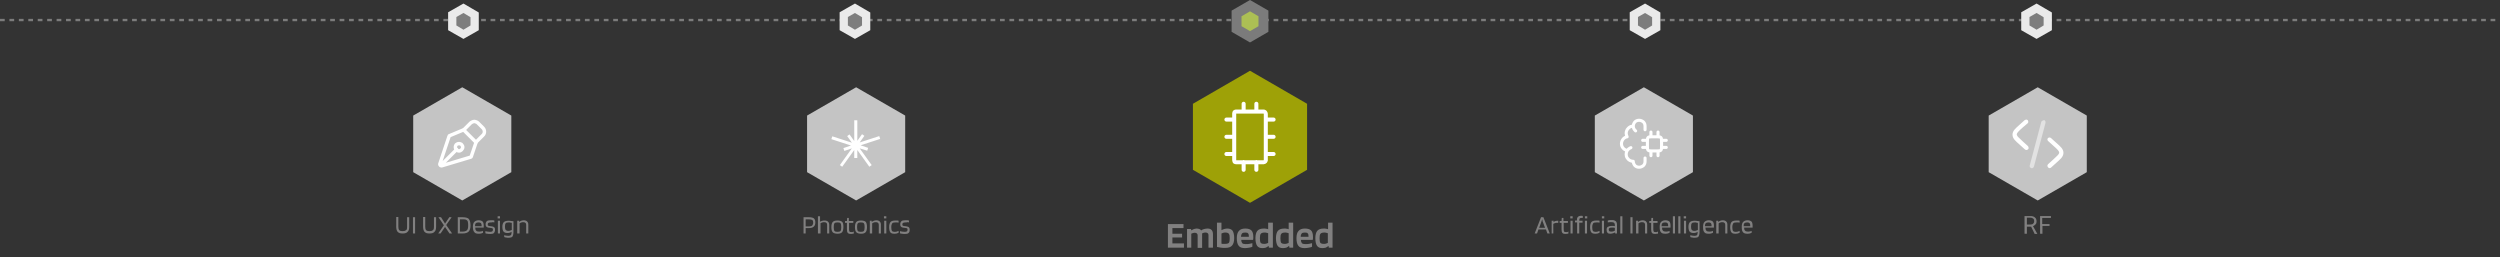 <?xml version="1.0" encoding="utf-8"?>
<!-- Generator: Adobe Illustrator 24.0.0, SVG Export Plug-In . SVG Version: 6.00 Build 0)  -->
<svg version="1.1" id="Layer_1" xmlns="http://www.w3.org/2000/svg" xmlns:xlink="http://www.w3.org/1999/xlink" x="0px" y="0px"
	 viewBox="0 0 1060 109" style="enable-background:new 0 0 1060 109;" xml:space="preserve">
<rect x="0" y="0" width="1060" height="109" fill="#333333" stroke="none"/>
<style type="text/css">
	.st0{fill:none;stroke:#7C7C7C;stroke-dasharray:2,2;}
	.st1{fill:#EAEAEA;}
	.st2{fill:#7D7D7D;}
	.st3{fill:#7B7B7B;}
	.st4{fill:#ACBF54;}
	.st5{fill:#C4C4C4;}
	.st6{fill:none;stroke:#FFFFFF;stroke-width:1.469;stroke-linecap:round;stroke-linejoin:round;}
	.st7{fill:#818080;}
	.st8{fill:#FFFFFF;}
	.st9{fill:#9EA107;}
	.st10{fill:none;stroke:#FFFFFF;stroke-width:1.714;stroke-linecap:round;stroke-linejoin:round;}
	.st11{fill:none;stroke:#FFFFFF;stroke-width:1.309;stroke-linecap:round;stroke-linejoin:round;}
	.st12{opacity:0.5;fill:#FFFFFF;enable-background:new    ;}
</style>
<line class="st0" x1="0" y1="8.5" x2="1060" y2="8.5"/>
<path class="st1" d="M196.5,1.5l6.5,3.8v7.5l-6.5,3.7l-6.5-3.7V5.2L196.5,1.5z"/>
<path class="st2" d="M196.5,5.5l3,1.8v3.5l-3,1.8l-3-1.8V7.2L196.5,5.5z"/>
<path class="st1" d="M362.5,1.5l6.5,3.8v7.5l-6.5,3.7l-6.5-3.7V5.2L362.5,1.5z"/>
<path class="st2" d="M362.5,5.5l3,1.8v3.5l-3,1.8l-3-1.8V7.2L362.5,5.5z"/>
<path class="st3" d="M530,0l7.8,4.5v9L530,18l-7.8-4.5v-9L530,0z"/>
<path class="st4" d="M530,4.8l3.6,2.1v4.2l-3.6,2.1l-3.6-2.1V6.9L530,4.8z"/>
<path class="st1" d="M697.5,1.5l6.5,3.8v7.5l-6.5,3.7l-6.5-3.7V5.2L697.5,1.5z"/>
<path class="st2" d="M697.5,5.5l3,1.8v3.5l-3,1.8l-3-1.8V7.2L697.5,5.5z"/>
<path class="st1" d="M863.5,1.5l6.5,3.8v7.5l-6.5,3.7l-6.5-3.7V5.2L863.5,1.5z"/>
<path class="st2" d="M863.5,5.5l3,1.8v3.5l-3,1.8l-3-1.8V7.2L863.5,5.5z"/>
<path class="st5" d="M196,37l20.8,12v24L196,85l-20.8-12V49L196,37z"/>
<path class="st6" d="M187,70l6.6-6.6 M201.8,60.5l-2,5.9c0,0.1-0.1,0.2-0.2,0.2c-0.1,0.1-0.2,0.1-0.3,0.1l-12,3.6
	c-0.1,0-0.2,0-0.3,0c-0.1,0-0.2-0.1-0.3-0.2c-0.1-0.1-0.1-0.2-0.2-0.3c0-0.1,0-0.2,0-0.3l3.9-11.7c0-0.1,0.1-0.2,0.1-0.2
	c0.1-0.1,0.1-0.1,0.2-0.1l5.5-2.3c0.1,0,0.2-0.1,0.4,0c0.1,0,0.2,0.1,0.3,0.2l4.5,4.5c0.1,0.1,0.1,0.2,0.2,0.3
	C201.8,60.3,201.8,60.4,201.8,60.5z"/>
<path class="st6" d="M201.9,60.2l2.9-2.9c0.4-0.4,0.6-0.9,0.6-1.5c0-0.5-0.2-1.1-0.6-1.5l-2.2-2.2c-0.2-0.2-0.4-0.3-0.7-0.4
	c-0.3-0.1-0.5-0.2-0.8-0.2c-0.3,0-0.5,0.1-0.8,0.2c-0.3,0.1-0.5,0.3-0.7,0.4l-2.9,2.9 M195.7,61.3c-0.1-0.1-0.3-0.3-0.5-0.3
	c-0.2-0.1-0.4-0.1-0.6-0.1c-0.2,0-0.4,0-0.6,0.1c-0.2,0.1-0.4,0.2-0.5,0.3c-0.1,0.1-0.3,0.3-0.3,0.5c-0.1,0.2-0.1,0.4-0.1,0.6
	c0,0.2,0,0.4,0.1,0.6c0.1,0.2,0.2,0.4,0.3,0.5c0.3,0.3,0.7,0.5,1.1,0.5c0.4,0,0.8-0.2,1.1-0.5c0.3-0.3,0.5-0.7,0.5-1.1
	C196.2,62,196,61.6,195.7,61.3z"/>
<path class="st7" d="M172.6,96.2v-4.1h0.9v4.1c0,1-0.2,1.7-0.7,2.1c-0.4,0.5-1.1,0.7-2.1,0.7c-1,0-1.6-0.2-2.1-0.7
	c-0.4-0.5-0.6-1.2-0.6-2.2v-4.1h0.9v4.1c0,0.7,0.1,1.2,0.4,1.5c0.3,0.3,0.7,0.4,1.4,0.4c0.7,0,1.1-0.1,1.4-0.4
	C172.5,97.5,172.6,97,172.6,96.2z M176,92.1V99h-0.9v-6.9H176z M184,96.2v-4.1h0.9v4.1c0,1-0.2,1.7-0.7,2.1
	c-0.4,0.5-1.1,0.7-2.1,0.7c-1,0-1.6-0.2-2.1-0.7c-0.4-0.5-0.6-1.2-0.6-2.2v-4.1h0.9v4.1c0,0.7,0.1,1.2,0.4,1.5
	c0.3,0.3,0.7,0.4,1.4,0.4c0.7,0,1.1-0.1,1.4-0.4C183.8,97.5,184,97,184,96.2z M189.2,95.4l2.5,3.6h-1.1l-1.9-2.8l-1.9,2.8h-1
	l2.4-3.5l-2.3-3.4h1.1l1.7,2.7l1.8-2.7h1L189.2,95.4z M196.1,99h-2v-6.9h2c0.7,0,1.3,0.1,1.7,0.2c0.4,0.1,0.8,0.3,1,0.6
	c0.2,0.3,0.4,0.6,0.5,1c0.1,0.4,0.2,1,0.2,1.7c0,1.2-0.3,2.1-0.8,2.6C198.2,98.7,197.3,99,196.1,99z M198.1,93.5
	c-0.2-0.2-0.4-0.3-0.7-0.4c-0.3-0.1-0.7-0.1-1.3-0.1h-1.1v5.2h1.1c0.9,0,1.5-0.2,1.9-0.6c0.4-0.4,0.5-1.1,0.5-2c0-0.5,0-0.9-0.1-1.3
	C198.4,94,198.3,93.7,198.1,93.5z M204.8,97.9v0.8c-0.2,0.1-0.5,0.2-0.8,0.3c-0.4,0.1-0.7,0.1-1.1,0.1c-0.9,0-1.5-0.2-1.8-0.7
	c-0.4-0.4-0.6-1.2-0.6-2.2c0-1,0.2-1.7,0.6-2.1c0.4-0.4,1-0.7,1.8-0.7c0.8,0,1.3,0.2,1.7,0.5c0.3,0.3,0.5,0.9,0.5,1.7
	c0,0.1,0,0.3,0,0.4c0,0.1,0,0.3,0,0.5h-3.6c0,0.6,0.1,1,0.4,1.3c0.2,0.3,0.7,0.4,1.2,0.4c0.3,0,0.6,0,1-0.1
	C204.3,98.1,204.6,98,204.8,97.9z M204.2,95.6c0-0.5-0.1-0.8-0.3-1c-0.2-0.2-0.6-0.3-1-0.3c-0.5,0-0.9,0.1-1.2,0.4
	c-0.2,0.2-0.3,0.6-0.3,1.2h2.8c0,0,0,0,0-0.1C204.2,95.7,204.2,95.6,204.2,95.6z M208.1,94.3c-0.5,0-0.8,0.1-1,0.2
	c-0.2,0.1-0.3,0.3-0.3,0.7c0,0.2,0,0.3,0.1,0.4c0.1,0.1,0.2,0.1,0.4,0.2l1.4,0.2c0.4,0.1,0.7,0.2,0.9,0.4c0.2,0.2,0.3,0.5,0.3,1
	c0,0.6-0.2,1.1-0.5,1.4c-0.3,0.3-0.8,0.4-1.5,0.4c-0.4,0-0.8,0-1.2-0.1c-0.4,0-0.7-0.1-0.9-0.2V98c0.2,0.1,0.5,0.1,0.9,0.2
	c0.3,0,0.7,0.1,1.1,0.1c0.5,0,0.8-0.1,0.9-0.2c0.2-0.1,0.3-0.4,0.3-0.7c0-0.2,0-0.4-0.1-0.5c-0.1-0.1-0.3-0.2-0.5-0.2l-1.4-0.2
	c-0.4-0.1-0.6-0.2-0.8-0.4c-0.2-0.2-0.3-0.5-0.3-1c0-0.6,0.2-1,0.5-1.3c0.3-0.3,0.9-0.4,1.6-0.4c0.3,0,0.6,0,0.8,0
	c0.2,0,0.5,0,0.8,0.1v0.8c-0.2,0-0.4-0.1-0.7-0.1C208.7,94.3,208.4,94.3,208.1,94.3z M212,92.6h-1v-0.9h1V92.6z M212,99h-0.9v-5.4
	h0.9V99z M215.6,100.8c-0.4,0-0.7,0-1-0.1c-0.3,0-0.6-0.1-0.8-0.2v-0.8c0.2,0.1,0.4,0.1,0.7,0.2c0.3,0,0.7,0.1,1,0.1
	c0.6,0,0.9-0.1,1.1-0.3c0.2-0.2,0.3-0.6,0.3-1.1v-0.3c-0.3,0.2-0.6,0.3-0.9,0.4c-0.3,0.1-0.6,0.1-0.9,0.1c-0.7,0-1.2-0.2-1.6-0.6
	c-0.3-0.4-0.5-1.1-0.5-2c0-0.9,0.2-1.6,0.6-2c0.4-0.4,1.1-0.6,2-0.6c0.3,0,0.7,0,1.1,0.1c0.4,0,0.7,0.1,1,0.1v4.6c0,1-0.2,1.6-0.5,2
	C217,100.6,216.5,100.8,215.6,100.8z M215.8,94.3c-0.7,0-1.2,0.1-1.4,0.4c-0.2,0.2-0.3,0.7-0.3,1.4c0,0.7,0.1,1.1,0.3,1.4
	c0.2,0.2,0.6,0.4,1.1,0.4c0.2,0,0.5,0,0.7-0.1c0.3-0.1,0.5-0.2,0.8-0.3v-3c-0.2,0-0.4-0.1-0.6-0.1C216.2,94.3,216,94.3,215.8,94.3z
	 M220.2,99h-0.9v-5.4h0.8l0,0.5h0c0.3-0.2,0.6-0.4,0.9-0.5c0.3-0.1,0.7-0.2,1.1-0.2c0.6,0,1.1,0.2,1.4,0.5c0.3,0.3,0.5,0.7,0.5,1.3
	V99h-0.9v-3.7c0-0.4-0.1-0.6-0.3-0.8c-0.2-0.2-0.5-0.3-0.9-0.3c-0.3,0-0.5,0-0.8,0.1c-0.3,0.1-0.5,0.2-0.8,0.4V99z"/>
<path class="st5" d="M363,37l20.8,12v24L363,85l-20.8-12V49L363,37z"/>
<path class="st8" d="M364.5,62.9l5.1,7.1l-1,0.7l-5.1-7.1v3.4h-1.3v-3.4l-5.1,7.1l-1-0.7l5.1-7.1L358,64l-0.4-1.2l3.2-1.1l-8.3-2.7
	l0.4-1.2l8.3,2.7l-2-2.8l1-0.7l2,2.8V51h1.3v8.7l2-2.8l1,0.7l-2,2.8l8.3-2.7l0.4,1.2l-8.3,2.7l3.2,1.1l-0.4,1.2L364.5,62.9z"/>
<path class="st7" d="M341.6,96.8V99h-0.9v-6.9h2.3c1,0,1.7,0.2,2.1,0.5c0.4,0.4,0.6,0.9,0.6,1.7c0,0.8-0.2,1.4-0.7,1.8
	c-0.4,0.4-1.1,0.6-2,0.6H341.6z M344.8,94.4c0-0.5-0.1-0.9-0.4-1.1c-0.3-0.2-0.7-0.3-1.4-0.3h-1.4v3h1.4c0.6,0,1.1-0.1,1.4-0.4
	C344.6,95.3,344.8,94.9,344.8,94.4z M347.7,99h-0.9v-7.3h0.9V94c0.3-0.2,0.7-0.3,1-0.4c0.3-0.1,0.7-0.1,1-0.1c0.6,0,1.1,0.2,1.4,0.5
	c0.3,0.3,0.5,0.7,0.5,1.3V99h-0.9v-3.7c0-0.4-0.1-0.6-0.3-0.8c-0.2-0.2-0.5-0.3-0.9-0.3c-0.3,0-0.6,0-0.8,0.1
	c-0.3,0.1-0.6,0.2-0.8,0.3V99z M357.6,96.3c0,1-0.2,1.8-0.6,2.2c-0.4,0.4-1,0.6-1.9,0.6c-0.9,0-1.6-0.2-2-0.6
	c-0.4-0.4-0.6-1.1-0.6-2.2c0-1,0.2-1.8,0.6-2.2c0.4-0.4,1-0.6,2-0.6c0.9,0,1.6,0.2,2,0.6C357.5,94.5,357.6,95.2,357.6,96.3z
	 M353.5,96.3c0,0.8,0.1,1.3,0.3,1.6c0.2,0.3,0.6,0.4,1.3,0.4c0.6,0,1.1-0.1,1.3-0.4c0.2-0.3,0.3-0.8,0.3-1.6c0-0.8-0.1-1.3-0.3-1.6
	c-0.2-0.3-0.6-0.4-1.3-0.4c-0.6,0-1.1,0.1-1.3,0.4S353.5,95.5,353.5,96.3z M362,98.2v0.8c-0.1,0.1-0.3,0.1-0.5,0.1
	c-0.2,0-0.4,0.1-0.6,0.1c-0.7,0-1.1-0.1-1.4-0.4c-0.3-0.3-0.4-0.8-0.4-1.5v-2.8h-0.8v-0.8h0.8l0.1-1.3h0.7v1.3h1.9v0.8H360v2.8
	c0,0.4,0.1,0.8,0.2,0.9c0.2,0.2,0.5,0.2,0.9,0.2c0.1,0,0.3,0,0.5,0C361.7,98.2,361.9,98.2,362,98.2z M367.6,96.3
	c0,1-0.2,1.8-0.6,2.2c-0.4,0.4-1,0.6-1.9,0.6c-0.9,0-1.6-0.2-2-0.6s-0.6-1.1-0.6-2.2c0-1,0.2-1.8,0.6-2.2c0.4-0.4,1-0.6,2-0.6
	c0.9,0,1.6,0.2,2,0.6C367.4,94.5,367.6,95.2,367.6,96.3z M363.4,96.3c0,0.8,0.1,1.3,0.3,1.6c0.2,0.3,0.6,0.4,1.3,0.4
	c0.6,0,1.1-0.1,1.3-0.4c0.2-0.3,0.3-0.8,0.3-1.6c0-0.8-0.1-1.3-0.3-1.6c-0.2-0.3-0.6-0.4-1.3-0.4c-0.6,0-1.1,0.1-1.3,0.4
	C363.5,94.9,363.4,95.5,363.4,96.3z M369.7,99h-0.9v-5.4h0.8l0,0.5h0c0.3-0.2,0.6-0.4,0.9-0.5c0.3-0.1,0.7-0.2,1.1-0.2
	c0.6,0,1.1,0.2,1.4,0.5c0.3,0.3,0.5,0.7,0.5,1.3V99h-0.9v-3.7c0-0.4-0.1-0.6-0.3-0.8c-0.2-0.2-0.5-0.3-0.9-0.3c-0.3,0-0.5,0-0.8,0.1
	c-0.3,0.1-0.5,0.2-0.8,0.4V99z M375.8,92.6h-1v-0.9h1V92.6z M375.8,99h-0.9v-5.4h0.9V99z M381,97.9v0.8c-0.2,0.1-0.5,0.2-0.8,0.3
	c-0.4,0.1-0.7,0.1-1.1,0.1c-0.8,0-1.3-0.2-1.6-0.6c-0.3-0.4-0.5-1.1-0.5-2.2c0-1,0.2-1.7,0.6-2.2c0.4-0.4,1.1-0.6,2.1-0.6
	c0.2,0,0.4,0,0.6,0c0.2,0,0.4,0,0.7,0.1v0.8c-0.3,0-0.5-0.1-0.7-0.1c-0.2,0-0.4,0-0.6,0c-0.7,0-1.2,0.1-1.4,0.4
	c-0.2,0.3-0.4,0.8-0.4,1.6c0,0.8,0.1,1.3,0.3,1.6c0.2,0.3,0.6,0.4,1.1,0.4c0.3,0,0.6,0,0.9-0.1C380.5,98.1,380.8,98,381,97.9z
	 M383.9,94.3c-0.5,0-0.8,0.1-1,0.2c-0.2,0.1-0.3,0.3-0.3,0.7c0,0.2,0,0.3,0.1,0.4c0.1,0.1,0.2,0.1,0.4,0.2l1.4,0.2
	c0.4,0.1,0.7,0.2,0.9,0.4c0.2,0.2,0.3,0.5,0.3,1c0,0.6-0.1,1.1-0.5,1.4c-0.3,0.3-0.8,0.4-1.5,0.4c-0.4,0-0.8,0-1.2-0.1
	c-0.4,0-0.7-0.1-0.9-0.2V98c0.2,0.1,0.5,0.1,0.9,0.2c0.3,0,0.7,0.1,1.1,0.1c0.5,0,0.8-0.1,0.9-0.2c0.2-0.1,0.3-0.4,0.3-0.7
	c0-0.2,0-0.4-0.1-0.5c-0.1-0.1-0.3-0.2-0.5-0.2l-1.4-0.2c-0.4-0.1-0.6-0.2-0.8-0.4c-0.2-0.2-0.3-0.5-0.3-1c0-0.6,0.2-1,0.5-1.3
	c0.3-0.3,0.9-0.4,1.6-0.4c0.3,0,0.6,0,0.8,0c0.2,0,0.5,0,0.8,0.1v0.8c-0.2,0-0.4-0.1-0.7-0.1C384.5,94.3,384.2,94.3,383.9,94.3z"/>
<path class="st9" d="M530,30l24.2,14v28L530,86l-24.2-14V44L530,30z"/>
<path class="st10" d="M532.7,68.7V72 M527.3,68.7V72 M532.7,47.3V44 M527.3,47.3V44 M523.3,58H520 M540,58h-3.3 M523.3,50.7H520
	 M540,50.7h-3.3 M523.3,65.3H520 M540,65.3h-3.3 M523.3,67.9V48.1c0-0.2,0.1-0.4,0.2-0.6c0.2-0.2,0.4-0.2,0.6-0.2h11.7
	c0.1,0,0.2,0,0.3,0.1c0.1,0,0.2,0.1,0.3,0.2c0.1,0.1,0.1,0.2,0.2,0.3c0,0.1,0.1,0.2,0.1,0.3v19.7c0,0.1,0,0.2-0.1,0.3
	c0,0.1-0.1,0.2-0.2,0.3c-0.1,0.1-0.2,0.1-0.3,0.2c-0.1,0-0.2,0.1-0.3,0.1h-11.7c-0.2,0-0.4-0.1-0.6-0.2
	C523.4,68.3,523.3,68.1,523.3,67.9z"/>
<path class="st7" d="M502,103.2v1.8h-6.8V95h6.6v1.7h-4.7v2.4h4.1v1.6h-4.1v2.5H502z M505.2,105h-1.9v-7.9h1.7l0.1,0.6h0
	c0.4-0.3,0.8-0.4,1.2-0.6c0.4-0.1,0.8-0.2,1.1-0.2c0.4,0,0.8,0.1,1.1,0.2c0.3,0.1,0.6,0.3,0.8,0.6h0c0.4-0.3,0.8-0.5,1.3-0.6
	c0.5-0.1,0.9-0.2,1.4-0.2c0.8,0,1.3,0.2,1.7,0.6s0.6,1,0.6,1.9v5.6h-1.9v-5.3c0-0.4-0.1-0.6-0.3-0.8c-0.2-0.2-0.5-0.3-0.9-0.3
	c-0.3,0-0.5,0-0.8,0.1c-0.3,0.1-0.5,0.1-0.7,0.3c0,0.1,0,0.1,0,0.2c0,0.1,0,0.2,0,0.3v5.6h-1.9v-5.3c0-0.4-0.1-0.6-0.3-0.8
	c-0.2-0.2-0.5-0.3-0.9-0.3c-0.2,0-0.5,0-0.7,0.1c-0.2,0.1-0.5,0.1-0.8,0.3V105z M520.3,96.9c1.1,0,1.8,0.3,2.3,0.9
	c0.4,0.6,0.7,1.7,0.7,3.1c0,1.5-0.3,2.5-0.9,3.2c-0.6,0.7-1.5,1-2.9,1c-0.7,0-1.3,0-1.9-0.1c-0.6-0.1-1.1-0.2-1.6-0.3V94.4h1.9v3.2
	c0.4-0.2,0.8-0.4,1.2-0.5C519.5,97,519.9,96.9,520.3,96.9z M521.4,101c0-0.9-0.1-1.6-0.4-1.9c-0.2-0.3-0.7-0.5-1.4-0.5
	c-0.3,0-0.6,0-0.9,0.1c-0.3,0.1-0.6,0.2-0.8,0.3v4.3c0.2,0.1,0.4,0.1,0.7,0.1c0.2,0,0.5,0,0.9,0c0.8,0,1.4-0.2,1.6-0.5
	C521.3,102.6,521.4,101.9,521.4,101z M531,103.1v1.5c-0.3,0.2-0.7,0.3-1.3,0.4c-0.6,0.1-1.2,0.2-1.8,0.2c-1.3,0-2.2-0.3-2.7-1
	c-0.5-0.6-0.8-1.7-0.8-3.2c0-1.4,0.3-2.5,0.9-3.1c0.6-0.7,1.5-1,2.7-1c1.2,0,2.1,0.3,2.6,0.8c0.5,0.5,0.8,1.4,0.8,2.6
	c0,0.2,0,0.4,0,0.6c0,0.2,0,0.4-0.1,0.8h-5c0,0.7,0.2,1.1,0.4,1.4c0.3,0.3,0.8,0.4,1.5,0.4c0.5,0,1,0,1.5-0.1
	C530.2,103.3,530.6,103.2,531,103.1z M528,98.6c-0.7,0-1.1,0.1-1.4,0.4c-0.2,0.3-0.4,0.7-0.4,1.4h3.3V100c0-0.5-0.1-0.9-0.4-1.1
	C529,98.7,528.6,98.6,528,98.6z M537.8,94.4h1.9V105H538l-0.1-0.7h-0.1c-0.3,0.3-0.7,0.5-1.1,0.7c-0.4,0.1-0.9,0.2-1.4,0.2
	c-1.1,0-1.8-0.3-2.3-1c-0.4-0.6-0.7-1.7-0.7-3.2c0-1.4,0.3-2.5,0.8-3.1c0.6-0.7,1.5-1,2.8-1c0.3,0,0.7,0,1,0.1
	c0.3,0,0.6,0.1,0.8,0.2V94.4z M536.2,98.6c-0.8,0-1.4,0.2-1.6,0.5c-0.3,0.3-0.4,1-0.4,1.9c0,0.9,0.1,1.6,0.3,1.9
	c0.2,0.3,0.7,0.5,1.4,0.5c0.3,0,0.7,0,1-0.1c0.3-0.1,0.6-0.2,0.8-0.3v-4.1c-0.2-0.1-0.5-0.2-0.7-0.2
	C536.8,98.6,536.5,98.6,536.2,98.6z M546.4,94.4h1.9V105h-1.6l-0.1-0.7h-0.1c-0.3,0.3-0.7,0.5-1.1,0.7c-0.4,0.1-0.9,0.2-1.4,0.2
	c-1.1,0-1.8-0.3-2.3-1c-0.4-0.6-0.7-1.7-0.7-3.2c0-1.4,0.3-2.5,0.8-3.1c0.6-0.7,1.5-1,2.8-1c0.3,0,0.7,0,1,0.1
	c0.3,0,0.6,0.1,0.8,0.2V94.4z M544.9,98.6c-0.8,0-1.4,0.2-1.6,0.5c-0.3,0.3-0.4,1-0.4,1.9c0,0.9,0.1,1.6,0.3,1.9
	c0.2,0.3,0.7,0.5,1.4,0.5c0.3,0,0.7,0,1-0.1c0.3-0.1,0.6-0.2,0.8-0.3v-4.1c-0.2-0.1-0.5-0.2-0.7-0.2
	C545.5,98.6,545.2,98.6,544.9,98.6z M556.3,103.1v1.5c-0.3,0.2-0.7,0.3-1.3,0.4c-0.6,0.1-1.2,0.2-1.8,0.2c-1.3,0-2.2-0.3-2.7-1
	c-0.5-0.6-0.8-1.7-0.8-3.2c0-1.4,0.3-2.5,0.9-3.1c0.6-0.7,1.5-1,2.7-1c1.2,0,2.1,0.3,2.6,0.8c0.5,0.5,0.8,1.4,0.8,2.6
	c0,0.2,0,0.4,0,0.6c0,0.2,0,0.4-0.1,0.8h-5c0,0.7,0.2,1.1,0.4,1.4c0.3,0.3,0.8,0.4,1.5,0.4c0.5,0,1,0,1.5-0.1
	C555.5,103.3,555.9,103.2,556.3,103.1z M553.3,98.6c-0.7,0-1.1,0.1-1.4,0.4c-0.2,0.3-0.4,0.7-0.4,1.4h3.3V100c0-0.5-0.1-0.9-0.4-1.1
	C554.3,98.7,553.9,98.6,553.3,98.6z M563.1,94.4h1.9V105h-1.6l-0.1-0.7h-0.1c-0.3,0.3-0.7,0.5-1.1,0.7c-0.4,0.1-0.9,0.2-1.4,0.2
	c-1.1,0-1.8-0.3-2.3-1c-0.4-0.6-0.7-1.7-0.7-3.2c0-1.4,0.3-2.5,0.8-3.1c0.6-0.7,1.5-1,2.8-1c0.3,0,0.7,0,1,0.1
	c0.3,0,0.6,0.1,0.8,0.2V94.4z M561.5,98.6c-0.8,0-1.4,0.2-1.6,0.5c-0.3,0.3-0.4,1-0.4,1.9c0,0.9,0.1,1.6,0.3,1.9
	c0.2,0.3,0.7,0.5,1.4,0.5c0.3,0,0.7,0,1-0.1c0.3-0.1,0.6-0.2,0.8-0.3v-4.1c-0.2-0.1-0.5-0.2-0.7-0.2
	C562.1,98.6,561.8,98.6,561.5,98.6z"/>
<path class="st5" d="M697,37l20.8,12v24L697,85l-20.8-12V49L697,37z"/>
<path class="st11" d="M692.5,53.5c-0.5,0-1.1,0.1-1.5,0.4c-0.5,0.3-0.8,0.7-1.1,1.1c-0.3,0.5-0.4,1-0.4,1.5c0,0.5,0.2,1.1,0.4,1.5
	c-0.7,0.1-1.3,0.5-1.7,1c-0.4,0.5-0.7,1.2-0.7,1.9s0.2,1.4,0.7,1.9c0.4,0.5,1.1,0.9,1.7,1 M692.5,53.5c0-0.7,0.3-1.3,0.7-1.8
	c0.5-0.5,1.1-0.7,1.8-0.7c0.7,0,1.3,0.3,1.8,0.7c0.5,0.5,0.7,1.1,0.7,1.8V55 M692.5,53.5c0,0.8,0.4,1.5,1,2 M689.9,63.9
	c-0.3,0.5-0.4,1-0.4,1.5c0,0.5,0.1,1.1,0.4,1.5c0.3,0.5,0.6,0.8,1.1,1.1c0.5,0.3,1,0.4,1.5,0.4c0,0.7,0.3,1.3,0.7,1.8
	c0.5,0.5,1.1,0.7,1.8,0.7c0.7,0,1.3-0.3,1.8-0.7c0.5-0.5,0.7-1.1,0.7-1.8V67 M689.9,63.9c0.4-0.6,0.9-1,1.6-1.3 M700,64v2 M703,64v2
	 M700,56v2 M703,56v2 M698.5,59.5h-2 M698.5,62.5h-2 M706.5,59.5h-2 M706.5,62.5h-2 M702.5,58h-2c-0.9,0-1.4,0-1.7,0.3
	c-0.3,0.3-0.3,0.8-0.3,1.7v2c0,0.9,0,1.4,0.3,1.7c0.3,0.3,0.8,0.3,1.7,0.3h2c0.9,0,1.4,0,1.7-0.3c0.3-0.3,0.3-0.8,0.3-1.7v-2
	c0-0.9,0-1.4-0.3-1.7C703.9,58,703.4,58,702.5,58z"/>
<path class="st7" d="M651.7,99h-1l2.7-6.9h1l2.7,6.9h-1l-0.6-1.7h-3.2L651.7,99z M653.9,93c-0.1,0.3-0.2,0.5-0.3,0.8
	c-0.1,0.3-0.2,0.6-0.3,0.9l-0.7,1.9h2.5l-0.7-1.9c-0.1-0.4-0.3-0.7-0.4-1C654.1,93.4,654,93.2,653.9,93z M658.8,99h-0.9v-5.4h0.8
	l0,0.5h0c0.3-0.2,0.6-0.3,0.9-0.4c0.3-0.1,0.6-0.1,0.8-0.1c0.1,0,0.2,0,0.2,0c0,0,0.1,0,0.1,0v0.9c-0.1,0-0.1,0-0.2,0
	c-0.1,0-0.2,0-0.4,0c-0.3,0-0.5,0-0.8,0.1c-0.2,0.1-0.5,0.2-0.7,0.3V99z M665,98.2v0.8c-0.1,0.1-0.3,0.1-0.5,0.1
	c-0.2,0-0.4,0.1-0.6,0.1c-0.7,0-1.1-0.1-1.4-0.4c-0.3-0.3-0.4-0.8-0.4-1.5v-2.8h-0.8v-0.8h0.8l0.1-1.3h0.7v1.3h1.9v0.8H663v2.8
	c0,0.4,0.1,0.8,0.2,0.9c0.2,0.2,0.5,0.2,0.9,0.2c0.1,0,0.3,0,0.5,0C664.8,98.2,664.9,98.2,665,98.2z M666.8,92.6h-1v-0.9h1V92.6z
	 M666.8,99h-0.9v-5.4h0.9V99z M668.6,94.3h-0.8v-0.8h0.8v-0.1c0-0.6,0.1-1.1,0.4-1.4c0.3-0.3,0.7-0.5,1.3-0.5c0.1,0,0.3,0,0.4,0
	c0.1,0,0.3,0,0.4,0.1v0.8c-0.1,0-0.2,0-0.3,0c-0.1,0-0.2,0-0.3,0c-0.3,0-0.6,0.1-0.7,0.2c-0.1,0.2-0.2,0.4-0.2,0.8v0.2h1.4v0.8h-1.4
	V99h-0.9V94.3z M673,92.6h-1v-0.9h1V92.6z M672.9,99H672v-5.4h0.9V99z M678.2,97.9v0.8c-0.2,0.1-0.5,0.2-0.8,0.3
	c-0.4,0.1-0.7,0.1-1.1,0.1c-0.8,0-1.3-0.2-1.6-0.6c-0.3-0.4-0.5-1.1-0.5-2.2c0-1,0.2-1.7,0.6-2.2c0.4-0.4,1.1-0.6,2.1-0.6
	c0.2,0,0.4,0,0.6,0c0.2,0,0.4,0,0.7,0.1v0.8c-0.3,0-0.5-0.1-0.7-0.1c-0.2,0-0.4,0-0.6,0c-0.7,0-1.2,0.1-1.4,0.4
	c-0.2,0.3-0.4,0.8-0.4,1.6c0,0.8,0.1,1.3,0.3,1.6c0.2,0.3,0.6,0.4,1.1,0.4c0.3,0,0.6,0,0.9-0.1C677.7,98.1,678,98,678.2,97.9z
	 M680.2,92.6h-1v-0.9h1V92.6z M680.1,99h-0.9v-5.4h0.9V99z M682.8,99.1c-0.6,0-1-0.1-1.2-0.4c-0.3-0.3-0.4-0.7-0.4-1.3
	c0-0.6,0.2-1,0.5-1.2c0.3-0.2,0.9-0.4,1.6-0.4c0.2,0,0.5,0,0.7,0c0.2,0,0.5,0.1,0.7,0.1v-0.5c0-0.4-0.1-0.7-0.3-0.9
	c-0.2-0.2-0.5-0.3-1-0.3c-0.3,0-0.6,0-0.9,0c-0.3,0-0.5,0.1-0.8,0.1v-0.8c0.3-0.1,0.6-0.1,0.9-0.2c0.3,0,0.7,0,1,0
	c0.7,0,1.1,0.2,1.5,0.5c0.3,0.3,0.5,0.8,0.5,1.4V99h-0.8l0-0.5h0c-0.2,0.2-0.5,0.3-0.9,0.4C683.5,99,683.2,99.1,682.8,99.1z
	 M683.4,96.5c-0.5,0-0.8,0.1-1,0.2c-0.2,0.1-0.3,0.3-0.3,0.6c0,0.3,0.1,0.6,0.2,0.7c0.2,0.1,0.4,0.2,0.8,0.2c0.3,0,0.6,0,0.9-0.1
	c0.3-0.1,0.5-0.2,0.7-0.3v-1.2c-0.2,0-0.5-0.1-0.7-0.1C683.8,96.5,683.6,96.5,683.4,96.5z M687.9,91.7V99H687v-7.3H687.9z
	 M692.2,92.1V99h-0.9v-6.9H692.2z M694.6,99h-0.9v-5.4h0.8l0,0.5h0c0.3-0.2,0.6-0.4,0.9-0.5c0.3-0.1,0.7-0.2,1.1-0.2
	c0.6,0,1.1,0.2,1.4,0.5c0.3,0.3,0.5,0.7,0.5,1.3V99h-0.9v-3.7c0-0.4-0.1-0.6-0.3-0.8c-0.2-0.2-0.5-0.3-0.9-0.3c-0.3,0-0.5,0-0.8,0.1
	c-0.3,0.1-0.5,0.2-0.8,0.4V99z M703,98.2v0.8c-0.1,0.1-0.3,0.1-0.5,0.1c-0.2,0-0.4,0.1-0.6,0.1c-0.7,0-1.1-0.1-1.4-0.4
	c-0.3-0.3-0.4-0.8-0.4-1.5v-2.8h-0.8v-0.8h0.8l0.1-1.3h0.7v1.3h1.9v0.8H701v2.8c0,0.4,0.1,0.8,0.2,0.9c0.2,0.2,0.5,0.2,0.9,0.2
	c0.1,0,0.3,0,0.5,0C702.7,98.2,702.9,98.2,703,98.2z M707.9,97.9v0.8c-0.2,0.1-0.5,0.2-0.8,0.3c-0.4,0.1-0.7,0.1-1.1,0.1
	c-0.9,0-1.5-0.2-1.8-0.7c-0.4-0.4-0.5-1.2-0.5-2.2c0-1,0.2-1.7,0.6-2.1c0.4-0.4,1-0.7,1.8-0.7c0.8,0,1.3,0.2,1.7,0.5
	c0.3,0.3,0.5,0.9,0.5,1.7c0,0.1,0,0.3,0,0.4c0,0.1,0,0.3,0,0.5h-3.6c0,0.6,0.1,1,0.4,1.3c0.2,0.3,0.7,0.4,1.2,0.4c0.3,0,0.6,0,1-0.1
	C707.4,98.1,707.7,98,707.9,97.9z M707.3,95.6c0-0.5-0.1-0.8-0.3-1c-0.2-0.2-0.5-0.3-1-0.3c-0.5,0-0.9,0.1-1.2,0.4
	c-0.2,0.2-0.3,0.6-0.3,1.2h2.8c0,0,0,0,0-0.1C707.3,95.7,707.3,95.6,707.3,95.6z M710.2,91.7V99h-0.9v-7.3H710.2z M712.5,91.7V99
	h-0.9v-7.3H712.5z M714.9,92.6h-1v-0.9h1V92.6z M714.9,99H714v-5.4h0.9V99z M718.5,100.8c-0.4,0-0.7,0-1-0.1c-0.3,0-0.6-0.1-0.8-0.2
	v-0.8c0.2,0.1,0.4,0.1,0.7,0.2c0.3,0,0.7,0.1,1,0.1c0.5,0,0.9-0.1,1.1-0.3c0.2-0.2,0.3-0.6,0.3-1.1v-0.3c-0.3,0.2-0.6,0.3-0.9,0.4
	c-0.3,0.1-0.6,0.1-0.9,0.1c-0.7,0-1.2-0.2-1.6-0.6c-0.3-0.4-0.5-1.1-0.5-2c0-0.9,0.2-1.6,0.6-2c0.4-0.4,1.1-0.6,2-0.6
	c0.3,0,0.7,0,1.1,0.1c0.4,0,0.7,0.1,1,0.1v4.6c0,1-0.2,1.6-0.5,2C720,100.6,719.4,100.8,718.5,100.8z M718.7,94.3
	c-0.7,0-1.2,0.1-1.4,0.4c-0.2,0.2-0.3,0.7-0.3,1.4c0,0.7,0.1,1.1,0.3,1.4c0.2,0.2,0.6,0.4,1.1,0.4c0.2,0,0.5,0,0.7-0.1
	c0.3-0.1,0.5-0.2,0.8-0.3v-3c-0.2,0-0.4-0.1-0.6-0.1C719.1,94.3,718.9,94.3,718.7,94.3z M726.3,97.9v0.8c-0.2,0.1-0.5,0.2-0.8,0.3
	c-0.4,0.1-0.7,0.1-1.1,0.1c-0.9,0-1.5-0.2-1.8-0.7c-0.4-0.4-0.5-1.2-0.5-2.2c0-1,0.2-1.7,0.6-2.1c0.4-0.4,1-0.7,1.8-0.7
	c0.8,0,1.3,0.2,1.7,0.5c0.3,0.3,0.5,0.9,0.5,1.7c0,0.1,0,0.3,0,0.4c0,0.1,0,0.3,0,0.5h-3.6c0,0.6,0.1,1,0.4,1.3
	c0.2,0.3,0.7,0.4,1.2,0.4c0.3,0,0.6,0,1-0.1C725.8,98.1,726.1,98,726.3,97.9z M725.7,95.6c0-0.5-0.1-0.8-0.3-1
	c-0.2-0.2-0.6-0.3-1-0.3c-0.5,0-0.9,0.1-1.2,0.4c-0.2,0.2-0.3,0.6-0.3,1.2h2.8c0,0,0,0,0-0.1C725.7,95.7,725.7,95.6,725.7,95.6z
	 M728.6,99h-0.9v-5.4h0.8l0,0.5h0c0.3-0.2,0.6-0.4,0.9-0.5c0.3-0.1,0.7-0.2,1.1-0.2c0.6,0,1.1,0.2,1.4,0.5c0.3,0.3,0.5,0.7,0.5,1.3
	V99h-0.9v-3.7c0-0.4-0.1-0.6-0.3-0.8c-0.2-0.2-0.5-0.3-0.9-0.3c-0.3,0-0.5,0-0.8,0.1c-0.3,0.1-0.5,0.2-0.8,0.4V99z M737.6,97.9v0.8
	c-0.2,0.1-0.5,0.2-0.8,0.3c-0.4,0.1-0.7,0.1-1.1,0.1c-0.8,0-1.3-0.2-1.6-0.6c-0.3-0.4-0.5-1.1-0.5-2.2c0-1,0.2-1.7,0.6-2.2
	c0.4-0.4,1.1-0.6,2.1-0.6c0.2,0,0.4,0,0.6,0c0.2,0,0.4,0,0.7,0.1v0.8c-0.3,0-0.5-0.1-0.7-0.1c-0.2,0-0.4,0-0.6,0
	c-0.7,0-1.2,0.1-1.4,0.4c-0.2,0.3-0.4,0.8-0.4,1.6c0,0.8,0.1,1.3,0.3,1.6c0.2,0.3,0.6,0.4,1.1,0.4c0.3,0,0.6,0,0.9-0.1
	C737.1,98.1,737.4,98,737.6,97.9z M742.7,97.9v0.8c-0.2,0.1-0.5,0.2-0.8,0.3c-0.4,0.1-0.7,0.1-1.1,0.1c-0.8,0-1.5-0.2-1.8-0.7
	c-0.4-0.4-0.5-1.2-0.5-2.2c0-1,0.2-1.7,0.6-2.1c0.4-0.4,1-0.7,1.8-0.7c0.8,0,1.3,0.2,1.7,0.5c0.3,0.3,0.5,0.9,0.5,1.7
	c0,0.1,0,0.3,0,0.4c0,0.1,0,0.3,0,0.5h-3.6c0,0.6,0.1,1,0.4,1.3c0.2,0.3,0.7,0.4,1.2,0.4c0.3,0,0.6,0,1-0.1
	C742.2,98.1,742.5,98,742.7,97.9z M742.1,95.6c0-0.5-0.1-0.8-0.3-1c-0.2-0.2-0.5-0.3-1-0.3c-0.5,0-0.9,0.1-1.2,0.4
	c-0.2,0.2-0.3,0.6-0.3,1.2h2.8c0,0,0,0,0-0.1C742.1,95.7,742.1,95.6,742.1,95.6z"/>
<path class="st5" d="M864,37l20.8,12v24L864,85l-20.8-12V49L864,37z"/>
<path class="st8" d="M859.7,52.3c0.2-0.2,0.3-0.4,0.3-0.6c0-0.2-0.1-0.5-0.2-0.7c-0.2-0.2-0.4-0.3-0.6-0.3c-0.2,0-0.5,0.1-0.7,0.2
	l-2.1,1.9c-0.9,0.8-1.7,1.5-2.2,2.1c-0.5,0.6-0.9,1.3-0.9,2.2c0,0.9,0.4,1.6,0.9,2.2c0.5,0.6,1.3,1.3,2.2,2.1l2.1,1.9
	c0.1,0.1,0.2,0.1,0.3,0.2c0.1,0,0.2,0.1,0.4,0.1c0.1,0,0.2,0,0.4-0.1c0.1-0.1,0.2-0.1,0.3-0.2c0.1-0.1,0.1-0.2,0.2-0.3
	c0-0.1,0.1-0.2,0-0.4c0-0.1,0-0.2-0.1-0.4c-0.1-0.1-0.1-0.2-0.2-0.3l-2.1-1.9c-1-0.9-1.6-1.5-2.1-2c-0.4-0.5-0.5-0.8-0.5-1
	c0-0.2,0.1-0.5,0.5-1c0.4-0.5,1.1-1.1,2.1-2L859.7,52.3z M868.3,58.6c0.1-0.1,0.2-0.2,0.3-0.2c0.1-0.1,0.2-0.1,0.4-0.1
	c0.1,0,0.2,0,0.4,0.1c0.1,0,0.2,0.1,0.3,0.2l2.1,1.9c0.9,0.8,1.7,1.5,2.2,2.1c0.5,0.6,0.9,1.3,0.9,2.2c0,0.9-0.4,1.6-0.9,2.2
	c-0.5,0.6-1.3,1.3-2.2,2.1l-2.1,1.9c-0.1,0.1-0.2,0.1-0.3,0.2c-0.1,0-0.2,0.1-0.4,0.1c-0.1,0-0.2,0-0.3-0.1s-0.2-0.1-0.3-0.2
	c-0.1-0.1-0.1-0.2-0.2-0.3c0-0.1-0.1-0.2-0.1-0.4c0-0.1,0-0.2,0.1-0.4c0.1-0.1,0.1-0.2,0.2-0.3l2.1-1.9c1-0.9,1.6-1.5,2.1-2
	c0.4-0.5,0.5-0.8,0.5-1s-0.1-0.5-0.5-1c-0.4-0.5-1.1-1.1-2.1-2l-2.1-1.9c-0.2-0.2-0.3-0.4-0.3-0.6S868.1,58.8,868.3,58.6"/>
<path class="st12" d="M866.7,50.9c0.1,0,0.2,0.1,0.3,0.2c0.1,0.1,0.2,0.2,0.2,0.3c0.1,0.1,0.1,0.2,0.1,0.3s0,0.2,0,0.4l-4.9,18.5
	c-0.1,0.2-0.2,0.4-0.4,0.6c-0.2,0.1-0.5,0.2-0.7,0.1c-0.2-0.1-0.4-0.2-0.6-0.4c-0.1-0.2-0.2-0.5-0.1-0.7l4.9-18.5
	c0-0.1,0.1-0.2,0.2-0.3c0.1-0.1,0.2-0.2,0.3-0.2c0.1-0.1,0.2-0.1,0.3-0.1C866.5,50.9,866.6,50.9,866.7,50.9z"/>
<g>
	<path class="st7" d="M861.2,96.1h-1.8v3h-1v-7.5h2.5c0.8,0,1.5,0.2,1.9,0.6c0.5,0.4,0.7,0.9,0.7,1.7c0,0.5-0.1,0.9-0.4,1.2
		c-0.3,0.3-0.6,0.6-1.1,0.8l1.8,3.2v0.1h-1.1L861.2,96.1z M859.4,95.2h1.5c0.5,0,0.9-0.1,1.2-0.4c0.3-0.3,0.4-0.6,0.4-1
		c0-0.5-0.1-0.8-0.4-1.1c-0.3-0.2-0.7-0.4-1.2-0.4h-1.5V95.2z"/>
	<path class="st7" d="M869.1,95.8h-3.1v3.3h-1v-7.5h4.6v0.8h-3.7V95h3.1V95.8z"/>
</g>
</svg>
